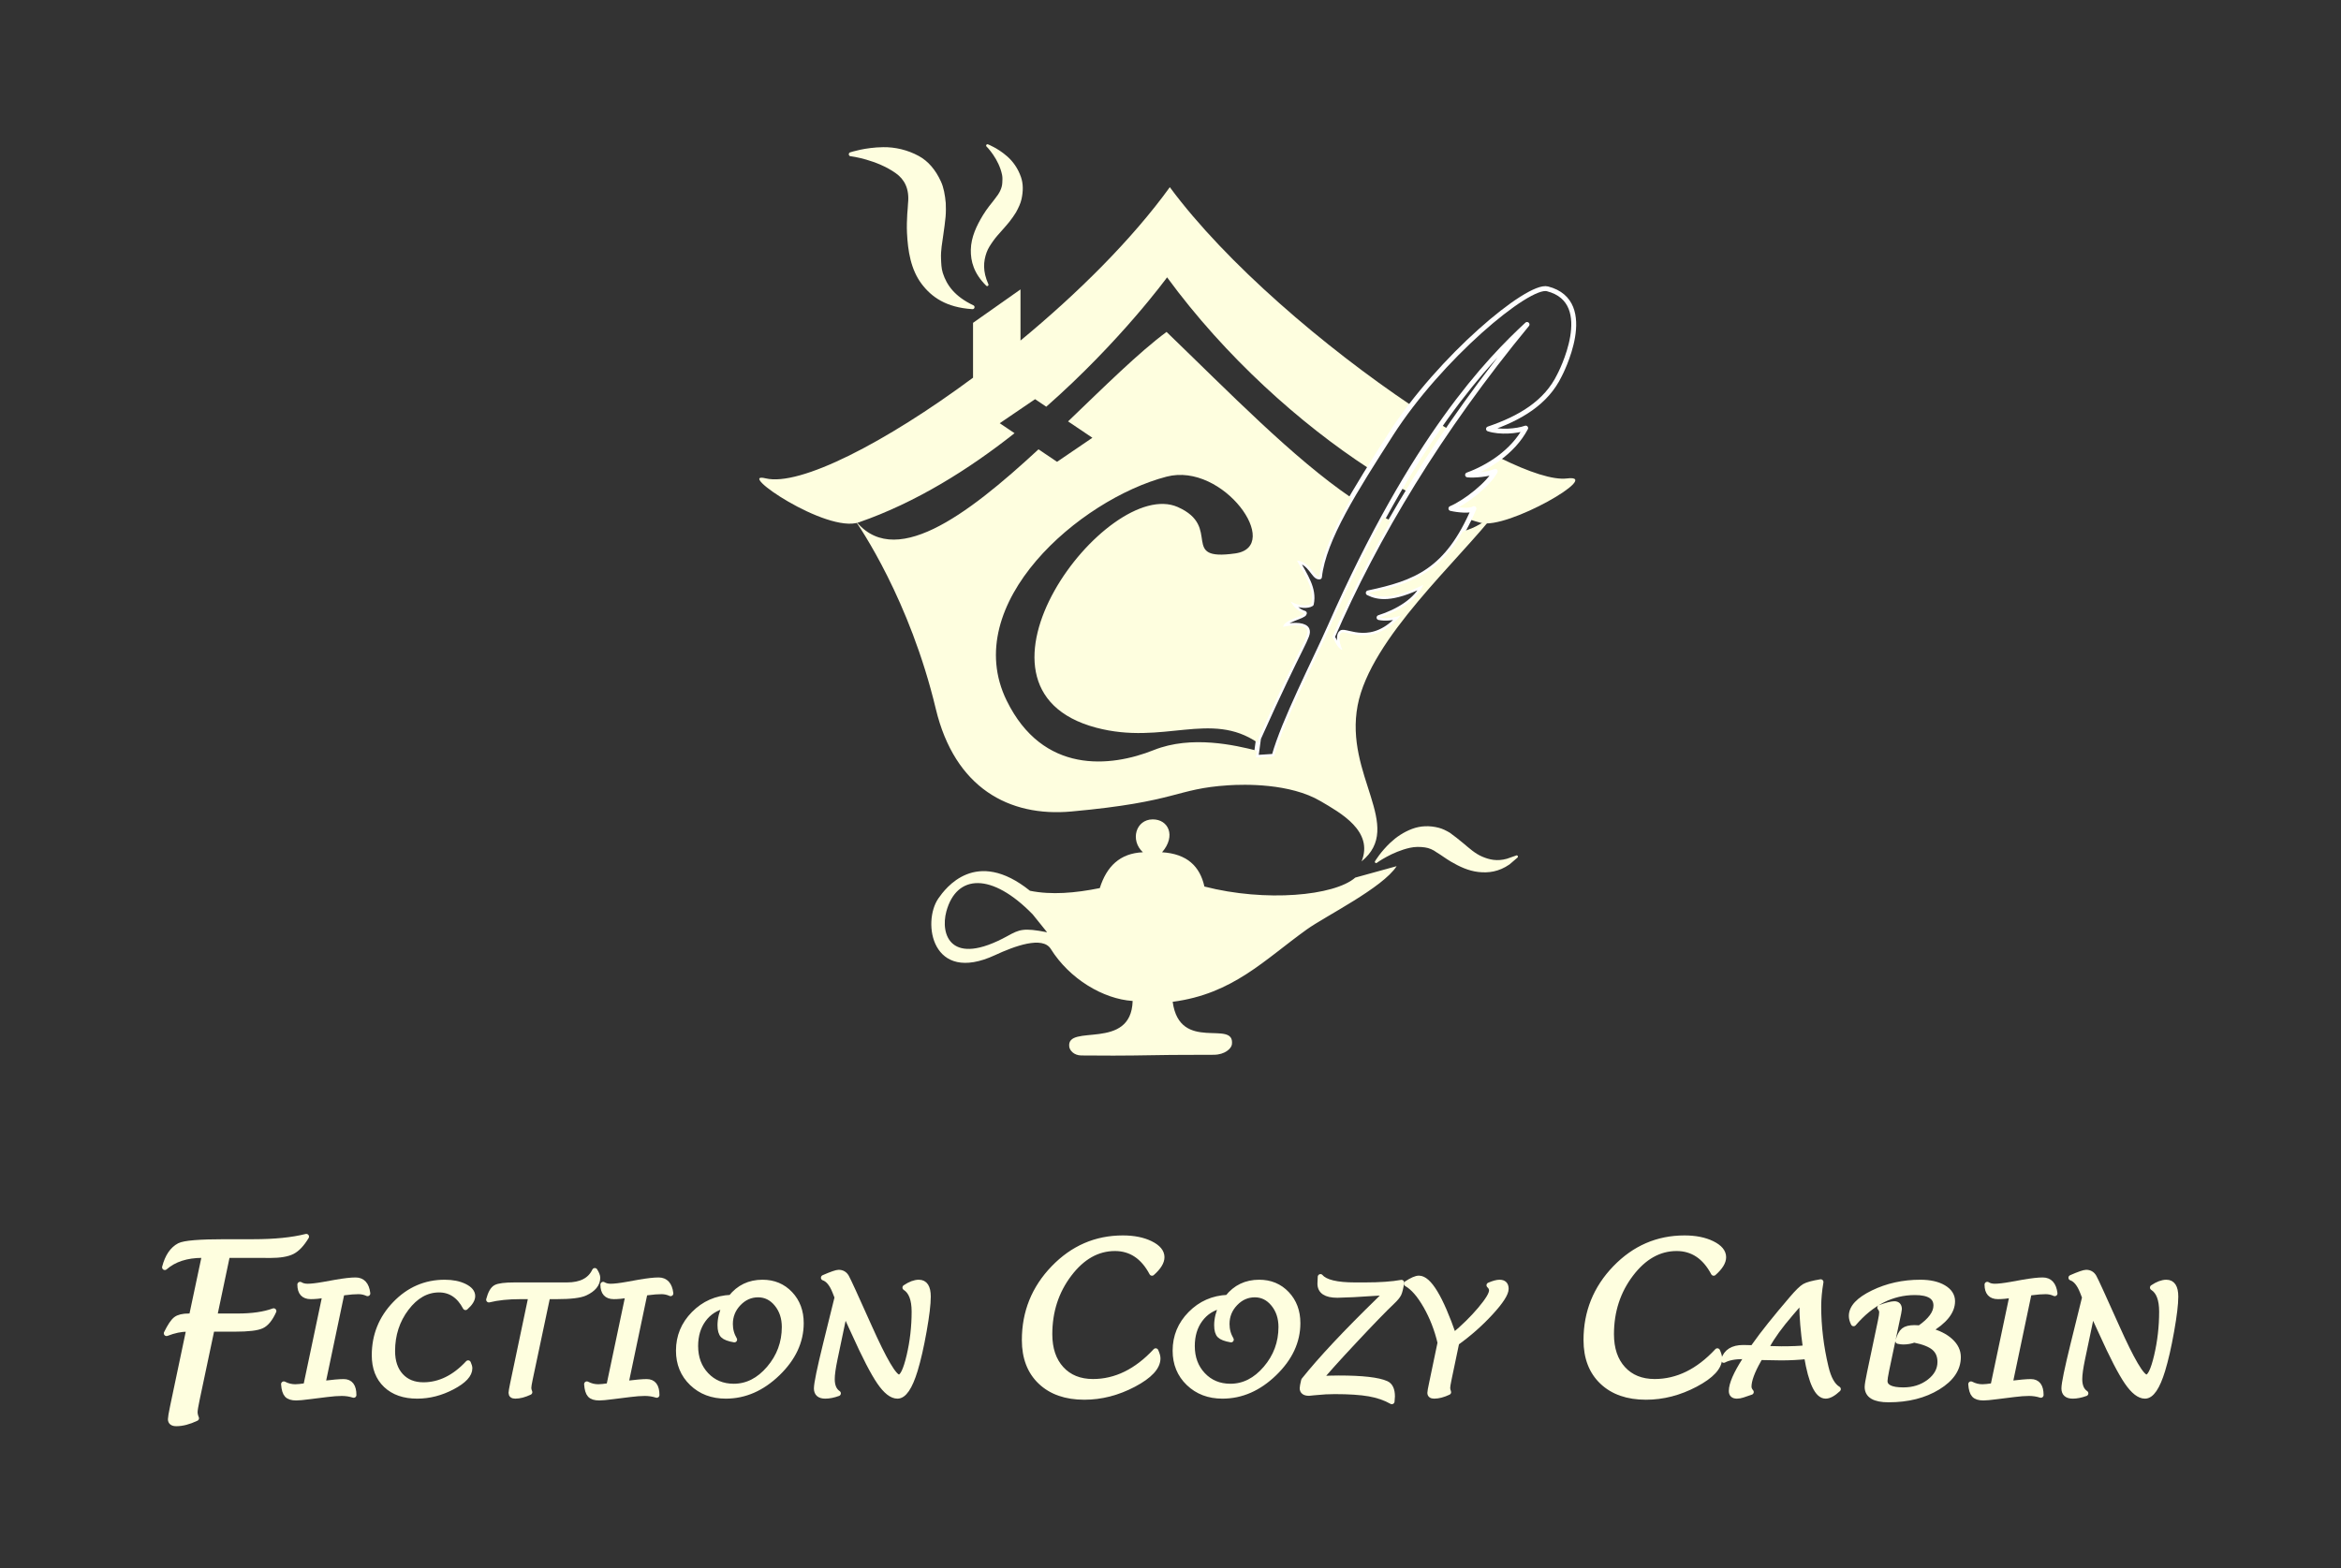 <?xml version="1.0" encoding="UTF-8" standalone="no"?><!DOCTYPE svg PUBLIC "-//W3C//DTD SVG 1.1//EN" "http://www.w3.org/Graphics/SVG/1.1/DTD/svg11.dtd"><svg width="100%" height="100%" viewBox="0 0 10369 6948" version="1.1" xmlns="http://www.w3.org/2000/svg" xmlns:xlink="http://www.w3.org/1999/xlink" xml:space="preserve" xmlns:serif="http://www.serif.com/" style="fill-rule:evenodd;clip-rule:evenodd;stroke-linecap:round;stroke-linejoin:round;stroke-miterlimit:1.5;"><rect x="0" y="0" width="10369" height="6948" fill="#333333" stroke="none"/><rect id="S-Color-V" serif:id="S Color V" x="0" y="-0" width="10368.7" height="6947.25" style="fill:none;"/><g><g><path d="M6064.04,2076.09c-304.282,-198.08 -636.685,-494.973 -894.65,-847.313c0,-0 -207.307,284.853 -535.155,573.213l-49.552,-33.38l-156.537,106.529l65.605,44.194c-200.844,158.916 -435.748,306.982 -689.508,394.946c-143.837,49.86 -550.69,-228.37 -413.012,-194.927c151.012,36.681 529.676,-157.428 918.654,-445.97l0,-243.024l210.196,-148.114l-0,226.596c253.675,-209.321 494.719,-448.746 661.372,-679.544c250.298,338.58 686.778,709.504 1069.17,966.691c-32.04,41.786 -62.2,84.379 -89.514,127.101c-33.442,52.304 -66.145,103.392 -97.069,153.002Zm577.767,-48.212c131.906,65.101 237.681,99.556 298.548,91.955c165.134,-20.622 -265.527,228.491 -381.99,196.504c-16.676,-4.58 -33.806,-9.794 -51.31,-15.621c7.239,-14.995 14.375,-30.73 21.43,-47.266c-15.189,12.116 -71.737,6.592 -101.974,-0.574c66.214,-28.022 168.997,-110.314 196.494,-164.837c-29.375,14.172 -95.234,19.278 -122.713,16.1c44.535,-16.213 95.061,-41.454 141.515,-76.261Zm-251.905,-141.75c5.114,3.158 10.228,6.317 15.342,9.475l9.376,5.733c-63.506,92.817 -123.184,185.445 -179.101,277.636c-10.914,-5.972 -21.896,-12.096 -32.977,-18.392c62.457,-106.461 122.386,-199.036 178.972,-279.684l8.388,5.232Z" style="fill:#fefedf;"/><g><path d="M4370.64,650.205c0,0 53.889,54.007 67.974,125.277c2.261,11.44 1.462,22.98 0.781,35.301c-1.24,22.428 -11.893,44.628 -31.794,68.944c-7.326,10.609 -17.004,21.439 -26.372,33.852c-9.361,12.403 -18.932,25.756 -27.691,40.216c-27.513,45.421 -52.328,96.652 -53.468,152.363c-1.064,51.995 13.647,105.39 67.325,158.819c1.89,2.742 5.651,3.433 8.393,1.543c2.742,-1.89 3.433,-5.651 1.543,-8.392c-24.961,-55.996 -21.633,-99.802 -7.446,-139.437c6.861,-19.168 18.152,-35.222 29.675,-51.681c12.437,-17.764 27.18,-33.207 40.967,-48.969c10.505,-12.011 20.837,-23.532 30.013,-34.974c11.76,-14.666 21.551,-29.238 29.795,-42.466c11.227,-20.561 20.208,-39.661 24.359,-58.745c7.793,-35.82 7.562,-68.211 -2.466,-97.238c-12.912,-37.378 -34.375,-68.3 -60.675,-91.434c-41.548,-36.545 -84.396,-53.135 -84.396,-53.135c-2.803,-1.799 -6.539,-0.983 -8.337,1.82c-1.798,2.802 -0.983,6.538 1.82,8.336Z" style="fill:#fefedf;"/><path d="M3769.61,692.425c-0,-0 112.993,14.537 197.874,74.835c37.907,26.927 61.588,68.263 54.386,134.696c-0.201,14.329 -2.446,30.074 -3.389,47.016c-1.447,25.995 -2.536,54.128 -1.129,83.115c3.826,78.802 16.43,161.925 65.308,226.46c43.808,57.841 108.441,103.545 222.63,111.033c4.835,1.269 9.79,-1.625 11.059,-6.46c1.27,-4.834 -1.625,-9.79 -6.459,-11.059c-81.109,-38.982 -116.49,-88.295 -133.906,-142.631c-6.734,-21.008 -6.936,-42.206 -7.883,-64.066c-1.547,-35.696 5.397,-70.84 10.176,-105.619c3.78,-27.505 7.894,-54.073 9.987,-78.893c1.849,-21.931 1.58,-42.563 0.823,-61.135c-3.431,-36.501 -9.012,-68.544 -21.458,-95.616c-23.524,-51.168 -55.585,-89.854 -98.257,-113.077c-49.587,-26.986 -104.306,-39.575 -157.23,-38.966c-80.491,0.926 -144.568,22.369 -144.568,22.369c-4.967,0.562 -8.543,5.05 -7.981,10.017c0.562,4.966 5.05,8.543 10.017,7.981Z" style="fill:#fefedf;"/><path d="M6099.38,3822.16c0,-0 66.332,-48.297 145.648,-65.883c21.796,-4.833 43.984,-4.933 66.736,-1.665c17.99,2.584 35.482,9.891 52.792,22.697c18.614,10.887 38.858,26.681 62.323,40.442c36.115,21.178 76.481,40.49 120.627,45.612c44.657,5.18 90.925,-0.381 138.741,-33.519c0,-0 34.765,-29.867 34.765,-29.867c2.528,-1.77 3.144,-5.259 1.374,-7.787c-1.769,-2.528 -5.258,-3.144 -7.786,-1.375l-40.147,14.016c-42.912,12.115 -77.294,4.218 -109.004,-9.262c-31.893,-13.558 -57.137,-37.014 -82.192,-57.944c-22.049,-18.418 -43.272,-35.11 -61.831,-48.311c-16.171,-9.494 -32.02,-17.349 -48.317,-21.608c-41.254,-10.779 -81.767,-9.058 -118.536,4.791c-37.035,13.95 -69.51,35.817 -95.784,60.518c-43.377,40.779 -67.726,81.669 -67.726,81.669c-2.063,2.295 -1.874,5.833 0.421,7.896c2.295,2.063 5.833,1.875 7.896,-0.42Z" style="fill:#fefedf;"/></g><path d="M5789.38,2789.99c-7.527,-19.742 -50.915,-25.378 -106.351,-12.636c4.502,-32.074 92.235,-45.735 94.417,-60.246c-24.858,-7.586 -44.957,-25.569 -61.115,-52.165c40.355,22.408 78.418,20.115 91.989,10.946c14.276,-67.589 -26.929,-124.208 -63.828,-192.383c60.275,5.576 74.452,76.226 99.841,72.717c18.395,-167.789 159.408,-386.997 316.781,-633.134c215.246,-336.655 607.165,-665.346 692.888,-643.399c226.221,57.918 53.512,383.023 53.512,383.023c-59.136,122.492 -176.487,190.734 -314.546,237.724c49.969,16.651 125.548,10.243 164.732,-3.767c-57.002,107.535 -169.006,175.289 -257.403,207.47c27.479,3.178 93.338,-1.928 122.713,-16.1c-27.497,54.523 -130.28,136.815 -196.494,164.837c30.237,7.166 86.785,12.69 101.974,0.574c-117.587,275.599 -257.561,328.735 -468.062,373.466c41.44,20.831 103.41,33.851 243.623,-35.496c-28.054,67.927 -114.028,119.22 -195.887,144.838c25.809,5.507 65.076,2.481 96.172,-9.323c-125.236,146.938 -242.126,61.951 -262.985,76.143c-11.338,7.715 -12.908,35.218 4.217,76.27c-23.372,-5.74 -33.929,-47.624 -45.202,-55.032c192.747,-445.594 478.452,-919.711 863.398,-1386.7c-167.788,155.51 -501.871,497.676 -872.291,1337.73c-68.532,155.42 -205.25,419.269 -248.315,575.541l-80.241,5.217l11.607,-85.293c191.67,-428.028 225.84,-452.015 214.856,-480.823Z" style="fill:none;stroke:#fff;stroke-width:21.67px;"/><path d="M6478.89,2354.53c53.653,-14.622 104.135,-43.724 150.872,-89.754c-164.926,216.088 -559.294,562.318 -616.312,860.575c-59.37,310.561 208.611,535.283 17.48,690.92c54.49,-134.456 -95.067,-215.457 -181.076,-266.288c-136.564,-80.711 -339.74,-75.086 -408.585,-70.684c-237.128,15.16 -220.75,72.932 -695.529,116.113c-276.593,25.156 -517.057,-104.626 -601.01,-455.394c-115.111,-480.951 -334.087,-802.034 -363.383,-843.537c-1.119,-1.539 -2.194,-3.045 -3.263,-4.571c0,0 1.128,1.54 3.263,4.571c171.617,236.076 499.268,-10.163 818.494,-305.683l82.144,55.334l156.538,-106.529l-107.719,-72.562c161.091,-154.469 313.906,-306.116 436.238,-396.393c277.357,267.466 560.853,559.537 818.898,735.013c-75.872,131.737 -130.622,250.325 -141.611,350.562c-25.389,3.509 -39.566,-67.141 -99.841,-72.717c36.899,68.175 78.104,124.794 63.828,192.383c-13.571,9.169 -51.634,11.462 -91.989,-10.946c16.158,26.596 36.257,44.579 61.115,52.165c-2.182,14.511 -89.915,28.172 -94.417,60.246c55.436,-12.742 98.824,-7.106 106.351,12.636c10.984,28.808 -23.186,52.795 -214.856,480.823l-2.779,20.421c-209.724,-144.29 -418.455,11.893 -716.354,-67.142c-663.267,-175.97 49.533,-1115.6 361.287,-977.602c199.802,88.444 3.302,241.444 255.027,205.438c211.462,-30.247 -52.614,-405.877 -304.615,-340.035c-385.281,100.663 -918.391,562.579 -708.408,991.77c160.319,327.68 460.199,296.221 651.735,219.606c167.312,-66.924 361.785,-21.209 456.598,2.722l-4.098,30.115l80.241,-5.217c43.065,-156.272 179.783,-420.121 248.315,-575.541c81.233,-184.224 160.719,-344.504 237.048,-484.047c10.631,5.444 21.205,10.624 31.692,15.519c-100.21,175.275 -186.719,348.439 -259.847,517.497c11.273,7.408 21.83,49.292 45.202,55.032c-17.125,-41.052 -15.555,-68.555 -4.217,-76.27c20.859,-14.192 137.749,70.795 262.985,-76.143c-31.096,11.804 -70.363,14.83 -96.172,9.323c81.859,-25.618 167.833,-76.911 195.887,-144.838c-140.213,69.347 -202.183,56.327 -243.623,35.496c181.725,-38.617 310.888,-83.497 418.466,-272.387Z" style="fill:#fefedf;"/><path d="M6003.02,3888.27c-92.448,80.992 -397.803,109.285 -668.341,39.618c-19.754,-89.487 -76.897,-144.985 -187.536,-151.849c62.837,-72.576 28.163,-146.007 -41.478,-145.675c-74.941,0.358 -101.002,92.512 -43.473,145.675c-102.242,4.369 -160.924,63.5 -190.871,158.754c-109.43,22.103 -214.265,31.073 -309.233,11.855c-240.141,-192.993 -374.233,-11.38 -405.602,33.679c-73.138,105.059 -29.91,382.004 250.948,251.437c86.131,-40.041 210.289,-85.81 246.689,-27.574c83.366,133.378 232.193,221.971 362.736,230.716c-6.611,224.477 -295.241,97.814 -280.705,203.142c2.161,15.657 20.148,37.839 53.023,38.322c72.218,1.062 200.43,1.146 320.822,-1.237c105.397,-2.087 191.372,-0.976 266.788,-1.786c48.709,-0.523 77.565,-27.737 79.777,-46.379c13.438,-113.249 -231.167,40.13 -262.417,-188.368c267.26,-34.959 406.559,-186.275 594.947,-321.233c80.952,-57.992 335.701,-183.834 397.07,-279.698l-183.144,50.601Zm-1428.91,162.976c-181.087,-186.121 -337.374,-179.149 -382.442,-12.862c-27.17,100.247 16.964,248.901 271.836,108.271c51.028,-28.155 69.634,-37.102 174.509,-16.015l-63.903,-79.394Z" style="fill:#fefedf;"/></g><g><path d="M938.248,5887.96l-66.054,312.89c-6.063,28.678 -9.094,47.243 -9.094,55.696c-0,8.452 2.074,17.508 6.222,27.168c-32.229,15.396 -61.746,23.093 -88.55,23.093c-16.593,0 -24.89,-6.339 -24.89,-19.018c0,-6.641 3.191,-25.357 9.573,-56.148l72.276,-343.681l-7.179,0c-28.719,0 -59.672,6.491 -92.859,19.471c15.636,-31.998 29.438,-52.601 41.404,-61.808c11.966,-9.207 31.032,-13.811 57.199,-13.811l12.923,0l57.438,-270.779l-10.53,0c-69.564,0 -124.928,17.962 -166.092,53.884c12.445,-47.695 33.984,-79.543 64.618,-95.542c21.699,-11.169 89.029,-16.754 201.991,-16.754l125.885,-0c93.815,-0 171.835,-7.849 234.06,-23.546c-19.784,32.904 -40.446,54.865 -61.985,65.883c-21.54,11.019 -54.646,16.528 -99.32,16.528l-42.122,-0.453l-146.467,0l-56.959,270.779l103.388,0c64.14,0 117.11,-7.698 158.912,-23.093c-15.316,34.111 -32.947,55.846 -52.891,65.204c-19.943,9.358 -59.113,14.037 -117.508,14.037l-103.389,0Z" style="fill:#fefedf;fill-rule:nonzero;stroke:#fefedf;stroke-width:24.28px;stroke-linecap:butt;stroke-miterlimit:2;"/><path d="M1513.86,5728.37l-84.448,402.028c43.535,-5.39 74.419,-8.085 92.653,-8.085c29.631,-0 44.446,19.513 44.446,58.541c-16.638,-5.39 -34.189,-8.086 -52.651,-8.086c-17.779,0 -39.546,1.617 -65.302,4.852l-77.952,9.703c-27.807,3.665 -47.295,5.498 -58.463,5.498c-19.146,0 -32.708,-4.312 -40.686,-12.937c-7.977,-8.625 -12.764,-24.366 -14.359,-47.222c16.183,8.41 33.05,12.614 50.6,12.614c9.573,0 25.528,-1.617 47.865,-4.851l84.79,-402.352c-24.617,3.881 -45.928,5.822 -63.934,5.822c-31.455,-0 -47.182,-17.466 -47.182,-52.397c8.89,5.607 20.058,8.41 33.506,8.41c16.411,-0 40.343,-2.803 71.798,-8.41l54.019,-9.703c37.608,-6.468 66.327,-9.703 86.157,-9.703c30.77,0 48.549,19.514 53.335,58.542c-12.764,-5.822 -26.098,-8.733 -40.001,-8.733c-17.551,0 -37.267,1.51 -59.148,4.528c-3.419,0.647 -8.433,1.294 -15.043,1.941Z" style="fill:#fefedf;fill-rule:nonzero;stroke:#fefedf;stroke-width:24.28px;stroke-linecap:butt;stroke-miterlimit:2;"/><path d="M2073.54,6039.34c4.331,9.716 6.496,17.381 6.496,22.994c0,28.064 -25.357,55.481 -76.071,82.251c-50.714,26.769 -102.739,40.153 -156.074,40.153c-58.35,0 -104.449,-16.064 -138.296,-48.191c-33.848,-32.128 -50.771,-76.115 -50.771,-131.961c-0,-88.19 30.542,-163.981 91.627,-227.375c61.085,-63.393 134.136,-95.089 219.154,-95.089c34.645,-0 63.82,5.833 87.524,17.498c23.705,11.666 35.557,25.923 35.557,42.772c0,15.12 -10.257,31.754 -30.77,49.9c-27.58,-52.056 -66.669,-78.106 -117.27,-78.15c-55.386,0.044 -103.696,27.236 -144.928,81.576c-41.232,54.34 -61.871,117.787 -61.917,190.341c0.046,46.288 12.423,82.93 37.13,109.927c24.707,26.997 58.144,40.517 100.311,40.561c72.026,-0.044 138.125,-32.446 198.298,-97.207Z" style="fill:#fefedf;fill-rule:nonzero;stroke:#fefedf;stroke-width:24.28px;stroke-linecap:butt;stroke-miterlimit:2;"/><path d="M2425.01,5743.9l-77.242,365.157c-4.348,20.268 -6.522,33.529 -6.522,39.782c-0,6.038 1.481,12.506 4.444,19.406c-23.476,10.997 -44.56,16.495 -63.25,16.495c-11.852,0 -17.778,-4.528 -17.778,-13.584c-0,-4.528 2.279,-17.897 6.837,-40.106l81.371,-387.15l-47.523,-0c-54.019,-0 -100.631,4.851 -139.834,14.554c7.521,-28.678 17.664,-46.574 30.428,-53.69c12.764,-7.115 40.685,-10.673 83.764,-10.673l231.462,-0c62.224,-0 103.365,-21.239 123.423,-63.717c7.978,12.722 11.966,22.964 11.966,30.727c0,28.031 -18.319,50.563 -54.959,67.597c-22.077,10.135 -63.952,15.202 -125.624,15.202l-40.963,-0Z" style="fill:#fefedf;fill-rule:nonzero;stroke:#fefedf;stroke-width:24.28px;stroke-linecap:butt;stroke-miterlimit:2;"/><path d="M2856.13,5728.37l-84.448,402.028c43.535,-5.39 74.419,-8.085 92.654,-8.085c29.63,-0 44.446,19.513 44.446,58.541c-16.639,-5.39 -34.19,-8.086 -52.652,-8.086c-17.778,0 -39.546,1.617 -65.302,4.852l-77.951,9.703c-27.808,3.665 -47.295,5.498 -58.464,5.498c-19.146,0 -32.708,-4.312 -40.685,-12.937c-7.978,-8.625 -12.764,-24.366 -14.36,-47.222c16.183,8.41 33.05,12.614 50.6,12.614c9.573,0 25.528,-1.617 47.865,-4.851l84.79,-402.352c-24.616,3.881 -45.928,5.822 -63.934,5.822c-31.454,-0 -47.181,-17.466 -47.181,-52.397c8.889,5.607 20.057,8.41 33.505,8.41c16.411,-0 40.344,-2.803 71.798,-8.41l54.019,-9.703c37.608,-6.468 66.327,-9.703 86.157,-9.703c30.771,0 48.549,19.514 53.335,58.542c-12.764,-5.822 -26.097,-8.733 -40.001,-8.733c-17.551,0 -37.266,1.51 -59.148,4.528c-3.419,0.647 -8.433,1.294 -15.043,1.941Z" style="fill:#fefedf;fill-rule:nonzero;stroke:#fefedf;stroke-width:24.28px;stroke-linecap:butt;stroke-miterlimit:2;"/><path d="M3237.68,5749.07c35.29,-44.634 81.851,-66.951 139.685,-66.951c49.407,-0 90.161,16.98 122.264,50.941c32.102,33.96 48.153,77.031 48.153,129.212c0,81.289 -34.531,155.356 -103.593,222.199c-69.063,66.843 -145.533,100.264 -229.411,100.264c-60.401,0 -110.26,-18.921 -149.578,-56.762c-39.318,-37.842 -58.977,-85.764 -58.977,-143.767c0,-62.962 22.427,-117.191 67.281,-162.687c44.854,-45.496 99.579,-69.646 164.176,-72.449Zm-26.155,35.254c-40.621,9.272 -72.674,29.864 -96.158,61.776c-23.483,31.912 -35.248,71.155 -35.295,117.73c0.047,51.965 16.013,94.809 47.9,128.532c31.887,33.723 72.561,50.607 122.021,50.65c59.262,-0.043 111.56,-26.576 156.895,-79.597c45.334,-53.022 68.025,-114.355 68.071,-184.001c-0.046,-40.537 -11.324,-74.595 -33.834,-102.173c-22.51,-27.577 -50.266,-41.388 -83.27,-41.432c-33.459,0.044 -62.479,12.938 -87.06,38.683c-24.58,25.745 -36.871,56.299 -36.871,91.661c0,25.012 6.259,48.084 18.778,69.215c-24.969,-4.313 -41.635,-10.674 -49.997,-19.083c-8.362,-8.409 -12.543,-23.287 -12.543,-44.634c-0,-27.815 7.121,-56.924 21.363,-87.327Z" style="fill:#fefedf;fill-rule:nonzero;stroke:#fefedf;stroke-width:24.28px;stroke-linecap:butt;stroke-miterlimit:2;"/><path d="M3740.95,5814.41l-43.42,206.998c-8.206,39.243 -12.308,68.892 -12.308,88.945c-0,29.971 9.003,50.994 27.009,63.069c-20.741,7.547 -39.66,11.32 -56.754,11.32c-25.528,0 -38.292,-11.104 -38.292,-33.313c-0,-21.131 13.561,-86.788 40.685,-196.972l50.942,-206.351l-9.915,-25.227c-13.448,-34.284 -30.314,-54.876 -50.6,-61.776c35.101,-15.31 57.21,-22.964 66.327,-22.964c15.272,-0 26.725,6.738 34.361,20.214c7.635,13.477 41.198,86.735 100.687,219.774c66.783,149.426 110.774,224.14 131.971,224.14c15.727,-0 31.055,-31.751 45.985,-95.252c14.929,-63.501 22.394,-128.78 22.394,-195.839c-0,-53.906 -13.562,-89.376 -40.686,-106.41c22.337,-15.093 42.509,-22.64 60.516,-22.64c27.123,-0 40.685,20.915 40.685,62.746c-0,33.206 -6.097,84.093 -18.291,152.661c-12.195,68.568 -25.358,126.247 -39.489,173.037c-23.249,76.115 -49.119,114.172 -77.61,114.172c-24.616,0 -50.999,-20.538 -79.148,-61.614c-28.149,-41.076 -65.701,-113.687 -112.654,-217.833c-15.271,-33.637 -25.642,-56.169 -31.112,-67.597l-11.283,-23.288Z" style="fill:#fefedf;fill-rule:nonzero;stroke:#fefedf;stroke-width:24.28px;stroke-linecap:butt;stroke-miterlimit:2;"/><path d="M5118.85,5985.97c6.063,13.603 9.094,24.334 9.094,32.192c0,39.29 -35.5,77.674 -106.5,115.151c-71,37.477 -143.834,56.215 -218.504,56.215c-81.689,0 -146.228,-22.489 -193.614,-67.468c-47.386,-44.979 -71.08,-106.561 -71.08,-184.746c0,-123.465 42.76,-229.573 128.279,-318.323c85.519,-88.751 187.79,-133.126 306.815,-133.126c48.503,0 89.348,8.166 122.534,24.498c33.187,16.331 49.78,36.292 49.78,59.88c0,21.169 -14.359,44.455 -43.078,69.86c-38.612,-72.879 -93.337,-109.349 -164.178,-109.41c-77.541,0.061 -145.174,38.13 -202.899,114.207c-57.725,76.076 -86.619,164.902 -86.684,266.477c0.065,64.803 17.392,116.103 51.982,153.898c34.59,37.795 81.402,56.724 140.435,56.785c100.836,-0.061 193.375,-45.425 277.618,-136.09Z" style="fill:#fefedf;fill-rule:nonzero;stroke:#fefedf;stroke-width:24.28px;stroke-linecap:butt;stroke-miterlimit:2;"/><path d="M5437.56,5749.07c35.29,-44.634 81.852,-66.951 139.685,-66.951c49.407,-0 90.162,16.98 122.264,50.941c32.103,33.96 48.154,77.031 48.154,129.212c-0,81.289 -34.531,155.356 -103.594,222.199c-69.062,66.843 -145.532,100.264 -229.41,100.264c-60.401,0 -110.261,-18.921 -149.578,-56.762c-39.318,-37.842 -58.977,-85.764 -58.977,-143.767c-0,-62.962 22.427,-117.191 67.281,-162.687c44.854,-45.496 99.579,-69.646 164.175,-72.449Zm-26.154,35.254c-40.622,9.272 -72.674,29.864 -96.158,61.776c-23.484,31.912 -35.249,71.155 -35.295,117.73c0.046,51.965 16.013,94.809 47.9,128.532c31.887,33.723 72.56,50.607 122.021,50.65c59.261,-0.043 111.56,-26.576 156.894,-79.597c45.335,-53.022 68.025,-114.355 68.072,-184.001c-0.047,-40.537 -11.325,-74.595 -33.834,-102.173c-22.51,-27.577 -50.267,-41.388 -83.27,-41.432c-33.459,0.044 -62.479,12.938 -87.06,38.683c-24.581,25.745 -36.871,56.299 -36.871,91.661c-0,25.012 6.259,48.084 18.777,69.215c-24.969,-4.313 -41.634,-10.674 -49.996,-19.083c-8.362,-8.409 -12.543,-23.287 -12.543,-44.634c-0,-27.815 7.121,-56.924 21.363,-87.327Z" style="fill:#fefedf;fill-rule:nonzero;stroke:#fefedf;stroke-width:24.28px;stroke-linecap:butt;stroke-miterlimit:2;"/><path d="M5847.49,6109.07c28.007,-1.735 55.216,-2.603 81.627,-2.603c104.961,0 175.315,8.004 211.06,24.01c17.533,8.002 26.299,27.036 26.299,57.102c0,4.544 -0.569,11.791 -1.709,21.74c-28.719,-16.387 -62.225,-27.923 -100.517,-34.607c-38.292,-6.684 -89.006,-10.027 -152.142,-10.027c-27.124,0 -53.792,1.402 -80.003,4.205l-11.625,0.97l-22.223,2.264c-19.602,0 -29.403,-7.258 -29.403,-21.776c0,-4.548 2.166,-16.032 6.496,-34.451c74.305,-93.162 185.876,-212.201 334.714,-357.116c4.786,-4.744 15.613,-15.635 32.48,-32.672c-65.644,4.248 -114.762,7.267 -147.356,9.056c-37.381,1.725 -61.199,2.588 -71.456,2.588c-50.828,-0 -76.242,-16.819 -76.242,-50.456c-0,-3.881 0.456,-13.908 1.367,-30.08c20.742,24.581 71.912,36.872 153.511,36.872l43.078,-0c66.555,-0 120.574,-3.773 162.058,-11.32c-3.875,24.564 -8.033,41.371 -12.474,50.42c-4.441,9.049 -14.062,20.577 -28.863,34.582c-34.838,32.967 -91.423,91.359 -169.756,175.175c-78.333,83.817 -127.973,139.191 -148.921,166.124Z" style="fill:#fefedf;fill-rule:nonzero;stroke:#fefedf;stroke-width:24.28px;stroke-linecap:butt;stroke-miterlimit:2;"/><path d="M6451.28,5948.96l-33.506,160.1c-4.331,20.268 -6.496,33.529 -6.496,39.782c-0,6.038 1.368,12.506 4.103,19.406c-23.249,10.997 -44.218,16.495 -62.909,16.495c-12.08,0 -18.12,-4.528 -18.12,-13.584c-0,-4.744 2.393,-18.22 7.18,-40.429l37.95,-181.77c-13.904,-58.865 -34.93,-112.986 -63.079,-162.364c-28.15,-49.378 -56.812,-82.368 -85.987,-98.971c23.933,-15.74 42.053,-23.61 54.361,-23.61c43.763,-0 95.047,84.631 153.852,253.895c44.902,-37.302 84.277,-76.007 118.125,-116.113c33.847,-40.105 50.771,-68.136 50.771,-84.092c-0,-8.841 -3.761,-16.603 -11.283,-23.288c19.374,-8.193 34.645,-12.29 45.814,-12.29c18.69,-0 28.035,9.379 28.035,28.139c0,20.915 -22.565,55.954 -67.695,105.116c-45.13,49.162 -95.502,93.688 -151.116,133.578Z" style="fill:#fefedf;fill-rule:nonzero;stroke:#fefedf;stroke-width:24.28px;stroke-linecap:butt;stroke-miterlimit:2;"/><path d="M7606.61,5985.97c6.062,13.603 9.094,24.334 9.094,32.192c-0,39.29 -35.5,77.674 -106.5,115.151c-71,37.477 -143.834,56.215 -218.504,56.215c-81.69,0 -146.228,-22.489 -193.614,-67.468c-47.387,-44.979 -71.08,-106.561 -71.08,-184.746c0,-123.465 42.76,-229.573 128.279,-318.323c85.519,-88.751 187.79,-133.126 306.815,-133.126c48.503,0 89.348,8.166 122.534,24.498c33.187,16.331 49.78,36.292 49.78,59.88c-0,21.169 -14.36,44.455 -43.079,69.86c-38.611,-72.879 -93.336,-109.349 -164.177,-109.41c-77.541,0.061 -145.174,38.13 -202.899,114.207c-57.725,76.076 -86.62,164.902 -86.684,266.477c0.064,64.803 17.392,116.103 51.982,153.898c34.59,37.795 81.402,56.724 140.435,56.785c100.836,-0.061 193.375,-45.425 277.618,-136.09Z" style="fill:#fefedf;fill-rule:nonzero;stroke:#fefedf;stroke-width:24.28px;stroke-linecap:butt;stroke-miterlimit:2;"/><path d="M7795.74,6013.64l-6.838,12.29c-28.719,50.672 -43.078,89.915 -43.078,117.73c-0,8.194 3.304,16.172 9.914,23.934c-5.47,1.725 -17.778,5.93 -36.924,12.614c-8.889,3.019 -17.323,4.528 -25.3,4.528c-15.955,0 -23.933,-7.223 -23.933,-21.67c0,-29.971 19.716,-75.683 59.148,-137.136l10.599,-16.495l-17.437,0c-37.38,0 -66.327,5.498 -86.841,16.495c10.713,-36.44 39.546,-54.66 86.499,-54.66l42.395,0.97l9.231,-12.937c35.785,-50.887 90.488,-119.347 164.109,-205.381c24.844,-29.109 43.42,-47.221 55.728,-54.337c12.309,-7.115 36.127,-13.584 71.456,-19.406c-6.61,38.812 -9.915,74.929 -9.915,108.351c0,88.621 10.827,178.427 32.48,269.42c11.852,50.025 29.973,82.26 54.361,96.707c-21.425,20.053 -39.773,30.079 -55.045,30.079c-36.012,0 -63.82,-58.433 -83.422,-175.301c-37.608,3.881 -75.558,5.822 -113.85,5.822l-93.337,-1.617Zm24.616,-38.165l69.063,1.617c47.181,-0 83.308,-1.51 108.38,-4.528c-10.485,-75.684 -15.727,-138.43 -15.727,-188.239l0.342,-24.258c-7.522,9.057 -24.389,28.678 -50.6,58.865c-47.41,54.984 -82.169,102.96 -104.278,143.929l-7.18,12.614Z" style="fill:#fefedf;fill-rule:nonzero;stroke:#fefedf;stroke-width:24.28px;stroke-linecap:butt;stroke-miterlimit:2;"/><path d="M8210.11,5863.89c-5.926,-11.859 -8.89,-23.072 -8.89,-33.637c0,-37.087 31.74,-71.048 95.218,-101.882c63.478,-30.834 133.167,-46.251 209.068,-46.251c42.394,-0 76.641,7.654 102.739,22.964c26.097,15.309 39.146,35.362 39.146,60.158c0,45.928 -34.531,89.053 -103.593,129.374c40.343,10.35 71.968,25.983 94.875,46.898c22.907,20.915 34.36,44.634 34.36,71.155c0,52.181 -29.972,96.599 -89.918,133.255c-59.945,36.656 -132.54,54.984 -217.786,54.984c-62.68,0 -94.02,-18.651 -94.02,-55.954c-0,-8.841 3.419,-29.54 10.256,-62.099l48.207,-229.315c3.875,-18.328 5.813,-31.373 5.813,-39.136c-0,-7.546 -2.736,-14.446 -8.206,-20.699c30.087,-10.782 51.17,-16.172 63.25,-16.172c14.132,-0 21.198,7.661 21.198,22.984c-0,3.885 -3.761,22.874 -11.283,56.97l-44.788,212.678c-5.014,24.601 -7.521,40.678 -7.521,48.232c-0,27.192 27.351,40.788 82.054,40.788c44.902,0 83.365,-12.254 115.389,-36.763c32.024,-24.508 48.036,-53.93 48.036,-88.264c0,-26.775 -8.889,-47.72 -26.668,-62.835c-17.778,-15.116 -47.409,-26.777 -88.892,-34.984c-14.815,5.606 -30.998,8.409 -48.549,8.409c-5.926,0 -13.334,-0.97 -22.223,-2.911c6.61,-23.071 14.873,-38.596 24.787,-46.574c9.915,-7.978 25.927,-11.967 48.036,-11.967c5.699,-0 13.334,0.323 22.907,0.97c48.549,-33.637 72.824,-66.951 72.824,-99.941c-0,-39.028 -31.455,-58.542 -94.363,-58.542c-101.884,0 -192.372,46.036 -271.463,138.107Z" style="fill:#fefedf;fill-rule:nonzero;stroke:#fefedf;stroke-width:24.28px;stroke-linecap:butt;stroke-miterlimit:2;"/><path d="M8986.9,5728.37l-84.447,402.028c43.534,-5.39 74.419,-8.085 92.653,-8.085c29.631,-0 44.446,19.513 44.446,58.541c-16.639,-5.39 -34.189,-8.086 -52.652,-8.086c-17.778,0 -39.545,1.617 -65.301,4.852l-77.952,9.703c-27.807,3.665 -47.295,5.498 -58.464,5.498c-19.146,0 -32.707,-4.312 -40.685,-12.937c-7.977,-8.625 -12.764,-24.366 -14.36,-47.222c16.183,8.41 33.05,12.614 50.601,12.614c9.573,0 25.528,-1.617 47.865,-4.851l84.789,-402.352c-24.616,3.881 -45.927,5.822 -63.934,5.822c-31.454,-0 -47.181,-17.466 -47.181,-52.397c8.889,5.607 20.058,8.41 33.506,8.41c16.41,-0 40.343,-2.803 71.797,-8.41l54.019,-9.703c37.609,-6.468 66.328,-9.703 86.157,-9.703c30.771,0 48.549,19.514 53.336,58.542c-12.764,-5.822 -26.098,-8.733 -40.002,-8.733c-17.55,0 -37.266,1.51 -59.147,4.528c-3.419,0.647 -8.434,1.294 -15.044,1.941Z" style="fill:#fefedf;fill-rule:nonzero;stroke:#fefedf;stroke-width:24.28px;stroke-linecap:butt;stroke-miterlimit:2;"/><path d="M9266.57,5814.41l-43.42,206.998c-8.206,39.243 -12.308,68.892 -12.308,88.945c-0,29.971 9.003,50.994 27.009,63.069c-20.741,7.547 -39.659,11.32 -56.754,11.32c-25.528,0 -38.292,-11.104 -38.292,-33.313c-0,-21.131 13.562,-86.788 40.685,-196.972l50.942,-206.351l-9.915,-25.227c-13.448,-34.284 -30.314,-54.876 -50.6,-61.776c35.101,-15.31 57.21,-22.964 66.327,-22.964c15.272,-0 26.725,6.738 34.361,20.214c7.635,13.477 41.198,86.735 100.687,219.774c66.783,149.426 110.774,224.14 131.971,224.14c15.727,-0 31.055,-31.751 45.985,-95.252c14.929,-63.501 22.394,-128.78 22.394,-195.839c-0,-53.906 -13.562,-89.376 -40.686,-106.41c22.337,-15.093 42.509,-22.64 60.516,-22.64c27.123,-0 40.685,20.915 40.685,62.746c-0,33.206 -6.097,84.093 -18.291,152.661c-12.195,68.568 -25.357,126.247 -39.489,173.037c-23.249,76.115 -49.119,114.172 -77.61,114.172c-24.616,0 -50.999,-20.538 -79.148,-61.614c-28.149,-41.076 -65.701,-113.687 -112.654,-217.833c-15.271,-33.637 -25.642,-56.169 -31.112,-67.597l-11.283,-23.288Z" style="fill:#fefedf;fill-rule:nonzero;stroke:#fefedf;stroke-width:24.28px;stroke-linecap:butt;stroke-miterlimit:2;"/></g></g></svg>